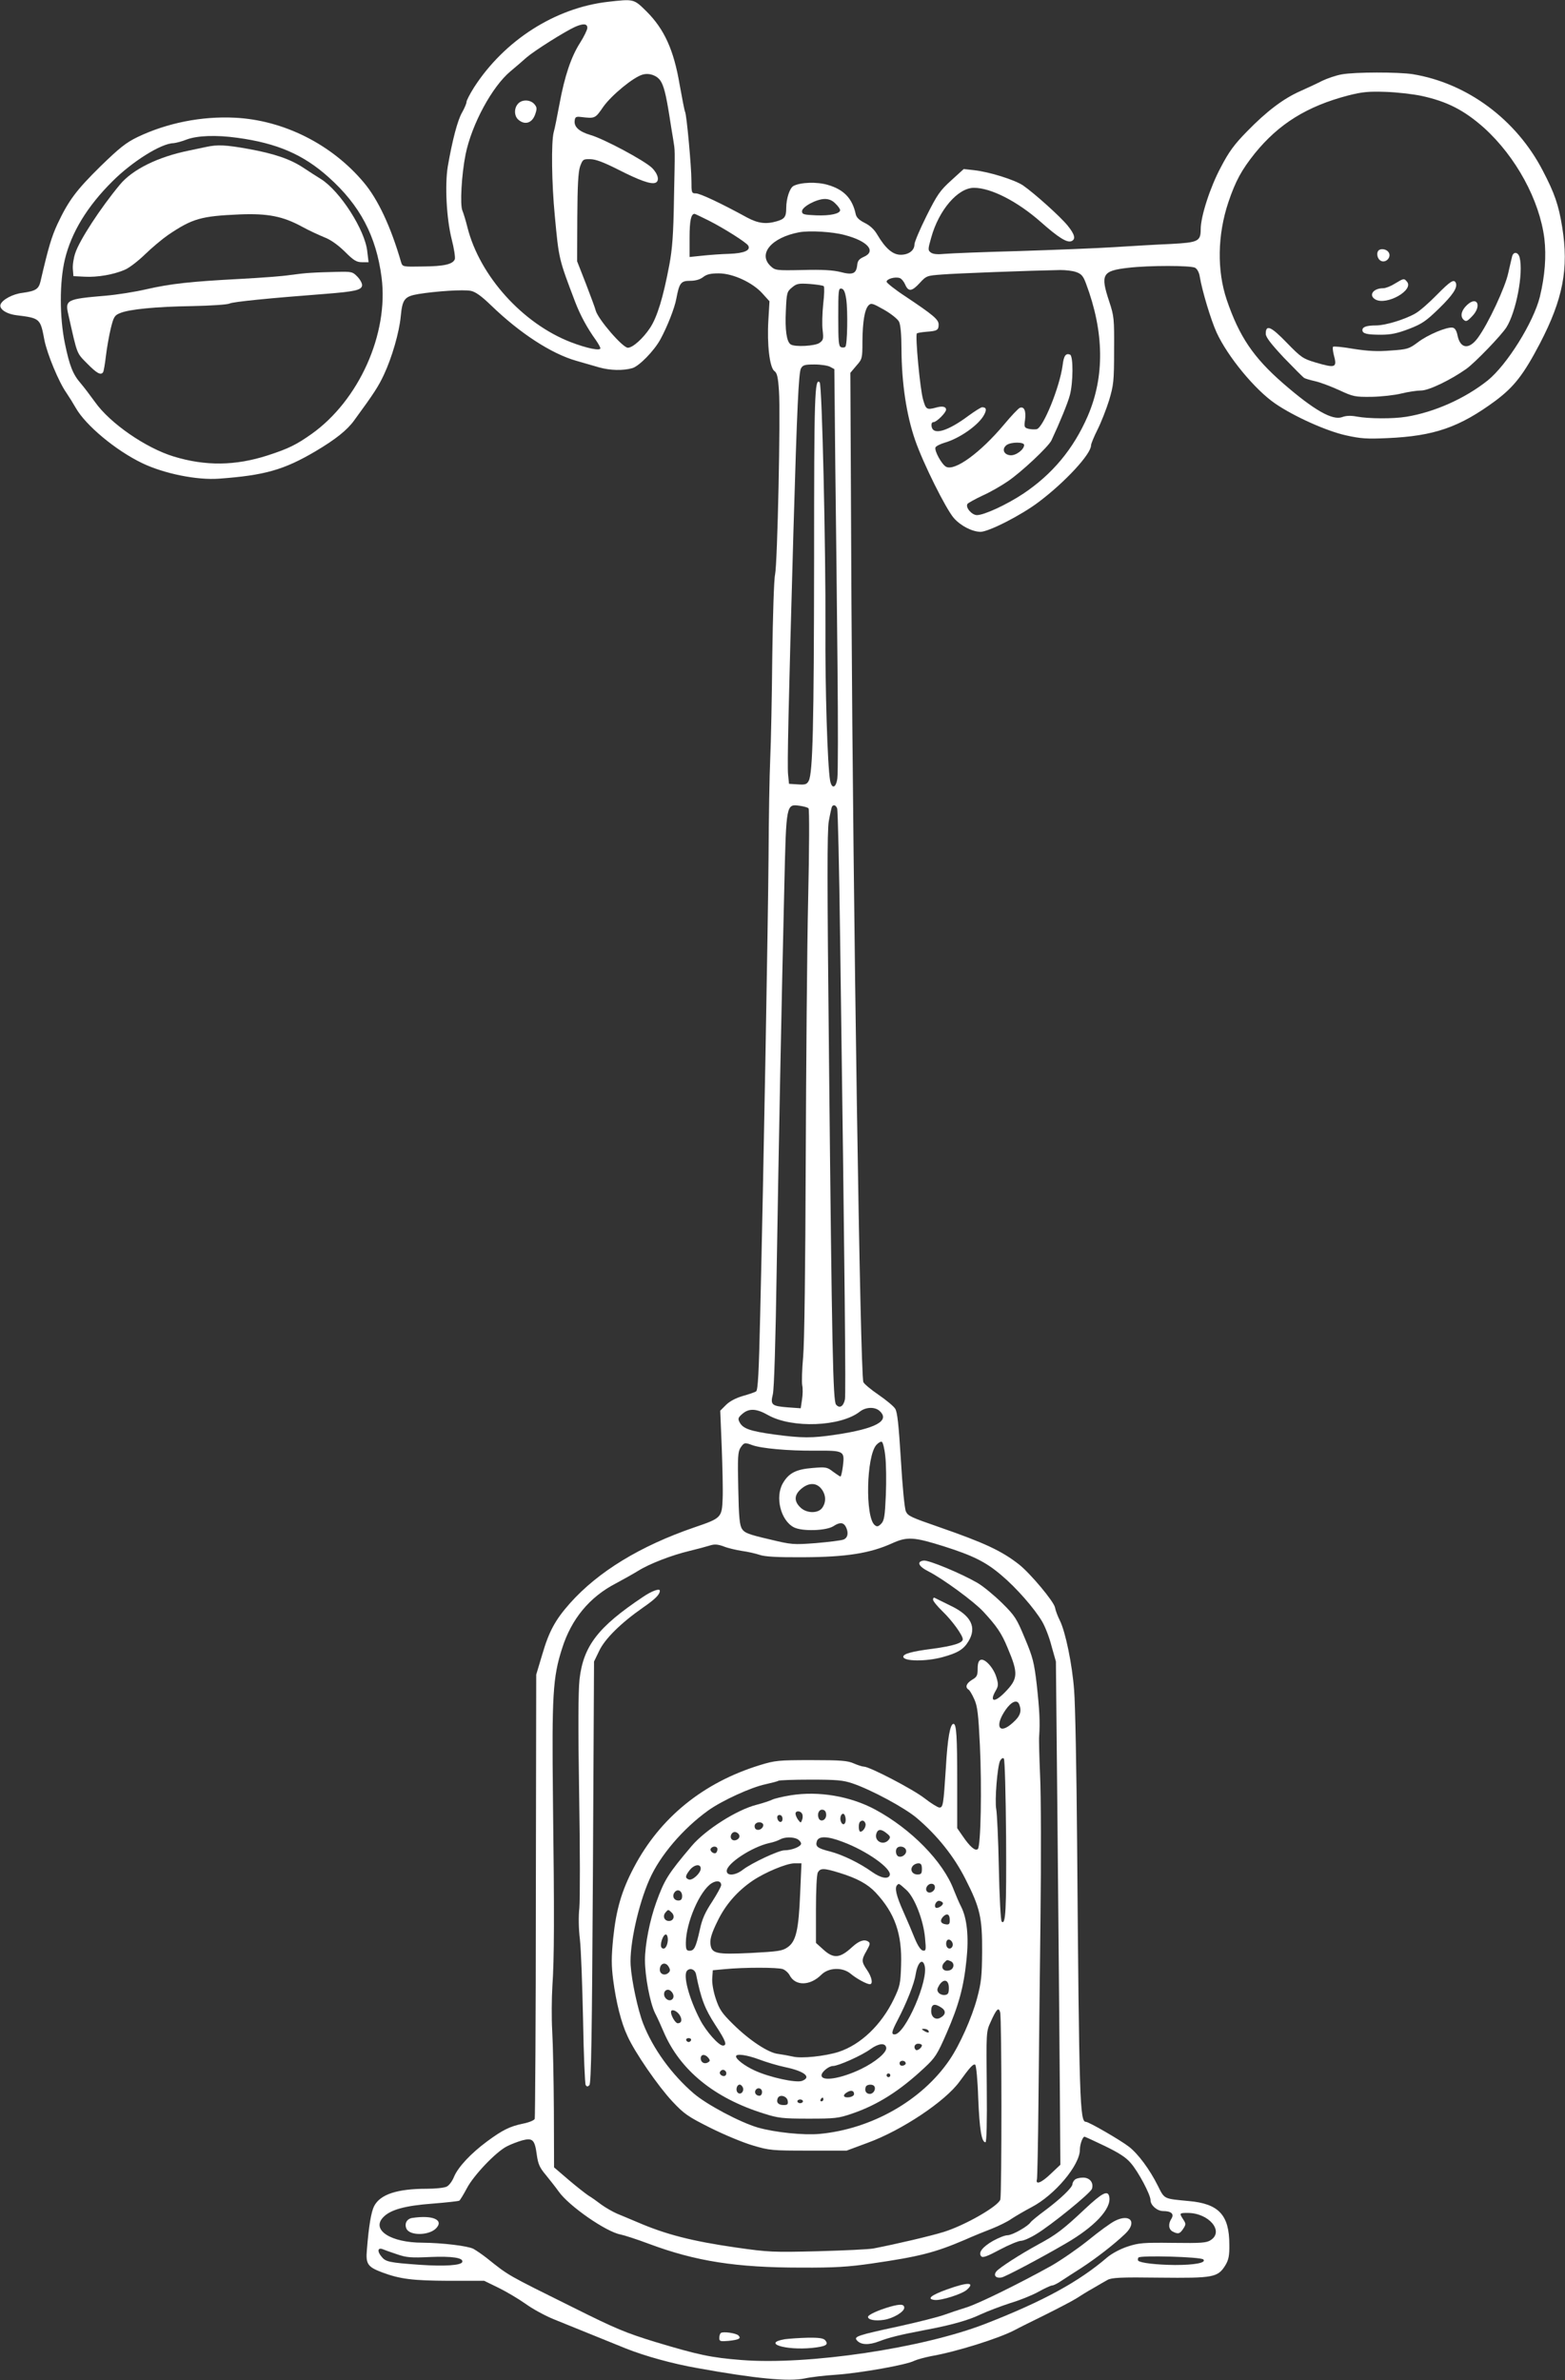<?xml version="1.0" standalone="no"?>
<!DOCTYPE svg PUBLIC "-//W3C//DTD SVG 20010904//EN"
 "http://www.w3.org/TR/2001/REC-SVG-20010904/DTD/svg10.dtd">
<svg version="1.0" xmlns="http://www.w3.org/2000/svg"
 width="842pt" height="1280pt" viewBox="0 0 842 1280"
 preserveAspectRatio="xMidYMid meet">
<rect x="0" y="0" width="842" height="1280" fill="#333333" stroke="none"/>
<g transform="translate(0,1280) scale(0.1,-0.1)"
fill="#ffffff" stroke="none">
<path d="M3269 12790 c-283 -33 -555 -207 -718 -459 -22 -35 -41 -71 -41 -79
0 -8 -11 -34 -24 -57 -24 -41 -52 -147 -77 -291 -16 -100 -7 -278 21 -390 13
-50 20 -98 17 -108 -11 -27 -56 -38 -172 -39 -108 -2 -109 -2 -117 23 -55 190
-124 338 -201 429 -172 205 -431 335 -693 348 -179 9 -365 -28 -524 -104 -62
-30 -97 -58 -199 -157 -131 -129 -172 -184 -232 -311 -32 -70 -48 -123 -91
-308 -10 -42 -26 -52 -98 -62 -51 -6 -107 -36 -117 -62 -9 -24 30 -51 85 -58
128 -16 129 -17 151 -134 15 -75 77 -225 118 -283 15 -22 38 -59 51 -82 53
-93 214 -228 358 -297 117 -56 294 -92 413 -83 245 18 348 47 518 147 108 64
171 114 209 167 107 146 130 182 160 246 43 92 82 227 90 312 9 94 20 108 96
121 93 15 240 25 281 17 25 -5 56 -27 108 -77 157 -152 326 -261 459 -299 41
-12 97 -28 125 -36 58 -16 125 -18 176 -4 37 10 118 93 152 155 37 68 77 169
86 220 16 84 24 95 75 95 28 0 52 7 69 20 19 15 40 20 84 20 76 0 182 -49 235
-108 l38 -42 -6 -102 c-8 -130 7 -254 32 -273 15 -10 20 -33 25 -107 9 -121
-8 -929 -21 -988 -6 -25 -12 -223 -15 -440 -2 -217 -7 -465 -11 -550 -4 -85
-8 -321 -9 -525 -3 -362 -26 -1662 -45 -2464 -7 -311 -12 -406 -22 -413 -7 -5
-40 -16 -72 -25 -38 -11 -71 -29 -90 -48 l-31 -31 8 -194 c4 -107 7 -233 5
-278 -4 -103 -7 -106 -151 -155 -292 -100 -518 -238 -670 -408 -79 -89 -113
-151 -149 -274 l-33 -110 -2 -1188 c0 -653 -4 -1194 -6 -1201 -3 -8 -32 -20
-64 -26 -71 -15 -109 -34 -192 -95 -88 -65 -156 -138 -178 -190 -10 -25 -28
-49 -41 -54 -13 -6 -60 -11 -106 -11 -159 0 -250 -30 -283 -93 -16 -31 -29
-108 -39 -235 -7 -76 4 -92 80 -121 99 -37 166 -45 361 -46 l190 0 78 -38 c43
-21 108 -60 145 -86 37 -27 105 -64 152 -83 130 -53 329 -133 385 -156 105
-42 254 -83 385 -106 315 -57 494 -74 580 -56 30 7 107 16 170 20 128 9 378
53 419 75 15 7 56 18 91 25 134 23 366 96 449 140 20 11 95 48 166 83 72 36
147 75 167 88 20 13 60 38 89 54 28 17 64 37 78 45 22 12 69 15 281 12 289 -3
312 1 353 67 17 29 22 51 21 111 0 159 -57 220 -219 234 -136 13 -129 9 -166
83 -44 88 -106 171 -155 209 -45 35 -216 134 -232 134 -32 0 -36 106 -47 1500
-3 382 -10 751 -16 820 -10 139 -47 317 -77 376 -11 22 -23 53 -26 70 -7 33
-131 181 -192 230 -94 74 -186 117 -434 203 -150 52 -165 59 -176 83 -7 12
-19 137 -27 276 -12 192 -19 259 -31 277 -8 13 -49 47 -90 75 -41 28 -78 59
-81 68 -17 41 -55 2561 -64 4181 l-6 1246 32 38 c32 36 33 40 33 130 1 109 12
173 33 195 14 14 22 11 84 -24 37 -21 73 -50 80 -64 8 -16 13 -69 13 -145 1
-187 27 -358 74 -493 43 -124 165 -369 208 -418 37 -42 98 -73 143 -74 44 0
221 90 314 161 141 106 281 257 281 304 0 9 16 47 35 85 19 38 47 109 62 157
24 81 27 102 27 268 1 171 0 184 -26 263 -49 147 -38 166 103 182 111 13 335
13 359 0 11 -6 22 -26 25 -48 13 -77 59 -230 90 -299 60 -131 208 -310 317
-384 101 -69 275 -147 379 -170 80 -18 114 -20 224 -15 251 11 387 58 581 201
100 75 151 140 239 308 124 238 156 403 120 625 -19 119 -41 183 -105 305
-142 274 -406 470 -699 518 -74 12 -314 12 -382 -1 -30 -5 -76 -21 -104 -34
-27 -14 -81 -39 -119 -56 -91 -40 -182 -109 -287 -217 -68 -69 -98 -110 -141
-193 -57 -106 -108 -264 -108 -332 0 -66 -13 -72 -162 -80 -73 -3 -209 -11
-303 -17 -93 -6 -323 -15 -510 -21 -187 -5 -367 -12 -400 -15 -41 -4 -65 -2
-77 7 -16 12 -16 17 2 80 41 149 144 268 230 268 91 0 233 -72 360 -184 95
-84 140 -112 164 -103 25 10 19 36 -20 84 -40 49 -177 172 -240 216 -45 30
-181 73 -265 82 l-54 6 -67 -61 c-60 -54 -76 -77 -133 -191 -36 -72 -65 -141
-65 -153 0 -33 -31 -56 -74 -56 -43 0 -82 34 -126 108 -16 28 -39 49 -67 63
-30 15 -45 29 -49 47 -18 85 -64 133 -151 158 -58 17 -146 14 -184 -6 -20 -11
-39 -67 -39 -120 0 -46 -9 -58 -51 -70 -58 -17 -101 -11 -159 20 -141 77 -253
130 -276 130 -23 0 -24 3 -24 68 0 76 -26 357 -34 370 -3 5 -16 72 -30 150
-31 183 -82 295 -177 390 -70 69 -68 68 -210 52z m-109 -140 c0 -10 -18 -47
-39 -80 -48 -75 -83 -178 -111 -330 -12 -63 -25 -131 -31 -151 -14 -54 -11
-275 6 -450 22 -234 21 -230 110 -464 27 -70 64 -139 111 -204 13 -19 24 -38
24 -44 0 -15 -73 0 -159 33 -259 100 -490 356 -556 617 -9 37 -22 78 -27 90
-14 29 -5 194 17 303 33 162 143 365 242 447 25 21 64 54 86 74 43 37 208 141
262 165 44 19 65 17 65 -6z m394 -285 c17 -26 29 -72 47 -185 6 -41 16 -100
21 -130 10 -66 10 -35 4 -325 -3 -186 -9 -265 -25 -350 -33 -175 -65 -280
-104 -339 -38 -57 -93 -106 -119 -106 -28 0 -160 153 -173 200 -3 14 -28 79
-53 145 l-47 120 1 235 c1 174 5 245 15 275 14 38 17 40 55 39 28 0 73 -17
150 -56 116 -59 176 -80 200 -71 24 9 15 48 -19 81 -41 39 -257 155 -330 176
-61 18 -90 44 -85 78 2 19 8 22 33 19 77 -9 77 -9 121 55 45 63 163 160 212
173 36 10 77 -5 96 -34z m4091 -80 c140 -30 232 -77 340 -173 171 -155 298
-388 324 -595 11 -94 3 -200 -24 -312 -34 -138 -177 -367 -281 -451 -122 -97
-285 -170 -437 -195 -73 -12 -203 -11 -268 1 -32 6 -57 5 -78 -3 -52 -19 -151
37 -317 181 -161 140 -237 253 -304 450 -53 157 -50 349 9 525 39 115 71 173
142 262 129 159 281 254 504 312 75 19 108 22 200 19 61 -2 146 -12 190 -21z
m-6368 -226 c214 -29 355 -90 491 -212 169 -151 256 -316 285 -539 39 -303
-122 -661 -377 -842 -81 -57 -122 -78 -236 -115 -174 -56 -334 -58 -505 -6
-151 46 -343 179 -423 292 -26 36 -61 82 -78 102 -42 48 -60 94 -85 215 -29
142 -29 329 0 451 35 145 120 285 256 420 106 106 262 204 328 205 12 1 45 9
72 20 58 21 157 25 272 9z m3218 -354 c14 -13 25 -29 25 -35 0 -19 -53 -31
-129 -28 -66 3 -76 5 -76 22 0 24 78 66 123 66 22 0 41 -8 57 -25z m-682 -91
c83 -42 201 -117 212 -134 16 -26 -21 -42 -101 -45 -44 -1 -109 -6 -146 -10
l-68 -7 0 104 c0 92 8 128 27 128 2 0 36 -16 76 -36z m732 -78 c123 -32 171
-87 103 -117 -25 -11 -34 -21 -36 -44 -5 -47 -24 -55 -89 -38 -40 10 -97 14
-204 11 -144 -3 -148 -2 -173 21 -70 66 5 154 154 182 57 10 179 3 245 -15z
m1245 -199 c28 -10 38 -21 53 -62 98 -261 101 -500 9 -713 -77 -177 -191 -313
-347 -417 -89 -59 -210 -115 -249 -115 -27 0 -63 41 -51 60 3 5 39 25 79 44
41 18 102 53 137 77 73 49 220 187 236 221 45 96 88 201 99 243 18 67 19 211
1 218 -23 9 -34 -6 -40 -58 -16 -118 -105 -337 -140 -343 -10 -2 -30 -1 -43 2
-23 6 -25 10 -19 49 6 47 -5 73 -28 64 -8 -3 -47 -44 -86 -91 -126 -150 -264
-251 -311 -226 -23 12 -64 86 -57 104 3 7 25 18 48 25 84 24 186 97 214 151
15 28 11 40 -11 40 -6 0 -38 -20 -71 -44 -115 -86 -194 -109 -201 -58 -2 14 2
22 10 22 17 0 68 51 68 67 0 17 -21 21 -55 11 -49 -13 -54 -10 -69 45 -16 55
-43 344 -33 354 3 3 27 7 52 9 57 4 65 9 65 39 0 27 -29 51 -177 150 -57 37
-103 74 -103 80 0 15 45 28 70 20 10 -3 23 -19 30 -35 17 -40 36 -38 79 9 35
38 38 39 121 45 72 6 471 21 635 24 28 0 66 -4 85 -11z m-1358 -76 c4 -4 3
-47 -3 -96 -5 -50 -7 -113 -3 -141 5 -46 4 -53 -17 -68 -24 -17 -133 -23 -155
-8 -22 14 -31 78 -26 180 4 97 6 104 33 126 25 21 35 23 96 19 37 -3 71 -8 75
-12z m121 -71 c9 -62 6 -245 -5 -255 -4 -4 -14 -5 -23 -2 -13 5 -15 31 -15
162 0 143 1 156 17 153 13 -2 20 -18 26 -58z m-86 -363 l22 -12 5 -520 c4
-286 9 -771 12 -1078 3 -307 3 -578 -1 -603 -7 -52 -30 -59 -39 -11 -14 79
-27 501 -25 817 2 424 -18 1311 -31 1324 -27 27 -30 -70 -30 -947 -1 -901 -7
-1154 -29 -1196 -10 -19 -19 -22 -59 -19 l-47 3 -5 50 c-5 47 2 365 29 1315
19 653 28 845 40 868 10 19 20 22 74 22 34 0 72 -6 84 -13z m1043 -420 c0 -25
-46 -59 -76 -55 -35 4 -45 35 -18 55 24 17 94 17 94 0z m-1160 -1954 c5 -4 4
-224 -2 -488 -6 -264 -11 -898 -13 -1410 -2 -565 -7 -978 -14 -1052 -6 -66 -8
-135 -5 -152 4 -17 3 -51 -1 -77 l-7 -47 -70 5 c-86 7 -94 13 -80 70 7 27 15
290 21 688 11 664 25 1390 41 2053 10 434 10 434 82 424 22 -3 44 -9 48 -14z
m154 0 c4 -10 11 -323 16 -698 26 -1877 31 -2449 26 -2480 -8 -38 -29 -51 -48
-28 -16 20 -22 274 -38 1878 -10 934 -10 1205 -1 1259 7 39 15 74 17 78 8 13
21 9 28 -9z m228 -3240 c59 -53 -20 -96 -236 -128 -127 -19 -181 -19 -330 1
-129 18 -169 31 -187 66 -10 19 -8 25 15 45 36 31 76 29 139 -7 128 -72 390
-62 493 19 32 25 80 27 106 4z m31 -244 c5 -41 6 -135 3 -209 -5 -115 -9 -137
-25 -154 -16 -16 -23 -17 -35 -7 -52 43 -45 371 9 431 10 11 23 19 29 17 6 -2
15 -37 19 -78z m-716 60 c49 -18 193 -31 334 -30 161 1 164 0 154 -83 -4 -31
-10 -56 -13 -56 -3 0 -21 12 -40 26 -32 25 -39 26 -110 20 -89 -7 -128 -27
-160 -82 -43 -74 -12 -200 59 -237 44 -23 174 -19 213 6 33 22 53 21 66 -2 17
-32 12 -61 -12 -70 -13 -5 -79 -13 -148 -19 -122 -9 -129 -9 -253 21 -108 25
-131 34 -144 54 -14 20 -18 62 -21 219 -4 168 -2 197 12 219 19 28 23 29 63
14z m372 -235 c25 -32 27 -71 5 -102 -22 -32 -86 -31 -119 3 -34 33 -32 67 6
99 40 34 81 34 108 0z m661 -310 c154 -49 224 -83 308 -155 79 -66 178 -179
219 -249 15 -25 38 -83 50 -130 l24 -85 9 -920 c5 -506 10 -1115 12 -1353 l3
-433 -53 -50 c-49 -47 -82 -60 -73 -28 2 8 6 190 8 404 2 215 7 660 11 990 4
330 3 679 -2 775 -4 96 -7 193 -5 215 5 73 2 138 -13 275 -14 120 -21 148 -64
250 -44 106 -53 121 -123 190 -42 41 -101 90 -132 108 -88 51 -261 123 -289
120 -40 -5 -29 -31 25 -58 77 -39 245 -162 295 -216 72 -78 98 -115 131 -195
59 -139 57 -167 -16 -241 -55 -56 -83 -50 -48 10 15 26 15 35 4 72 -15 51 -62
103 -85 94 -11 -4 -16 -19 -16 -48 0 -36 -4 -44 -30 -59 -31 -19 -39 -40 -19
-53 6 -3 20 -27 31 -52 17 -37 22 -81 30 -246 11 -229 5 -543 -11 -559 -13
-13 -42 11 -82 70 l-29 42 0 249 c0 243 -4 312 -20 312 -18 0 -32 -76 -41
-235 -13 -201 -15 -215 -35 -215 -8 0 -44 22 -80 50 -63 49 -296 170 -326 170
-9 0 -33 8 -54 17 -33 15 -70 18 -229 18 -178 0 -195 -2 -277 -27 -305 -94
-536 -282 -677 -549 -67 -127 -96 -228 -112 -382 -10 -103 -10 -145 0 -224 16
-122 43 -230 77 -302 39 -87 165 -270 242 -352 62 -66 83 -81 203 -141 74 -37
177 -80 229 -95 90 -27 105 -28 300 -28 l205 0 113 42 c184 67 419 224 495
330 56 77 73 96 84 90 5 -4 13 -82 16 -180 7 -168 18 -237 39 -237 6 0 9 107
7 298 -3 290 -3 298 20 347 32 72 44 84 52 54 9 -31 9 -977 1 -1007 -11 -36
-192 -140 -307 -175 -72 -22 -251 -64 -375 -88 -25 -5 -160 -11 -300 -15 -242
-6 -264 -5 -440 20 -236 34 -377 70 -530 136 -36 15 -85 36 -110 46 -25 11
-63 33 -85 49 -22 17 -53 39 -70 49 -16 11 -65 49 -107 85 l-77 66 -1 305 c-1
168 -5 361 -9 430 -4 68 -3 176 1 240 10 147 11 372 3 1005 -6 559 -1 654 49
810 50 159 148 277 289 350 39 21 93 51 119 67 60 38 181 85 278 108 41 10 90
23 109 29 25 8 42 7 75 -5 22 -9 66 -19 97 -24 31 -4 74 -14 95 -21 28 -10 93
-14 239 -13 227 1 356 21 475 75 81 37 118 34 280 -17z m404 -850 c14 -37 5
-63 -35 -98 -73 -67 -100 -20 -39 69 32 46 63 58 74 29z m-71 -715 c2 -391 -2
-474 -24 -452 -5 5 -12 135 -15 289 -3 153 -10 295 -14 315 -9 45 6 233 21
261 7 12 14 17 20 11 5 -5 10 -187 12 -424z m-827 291 c101 -34 281 -131 346
-186 111 -94 201 -207 262 -328 79 -155 91 -208 90 -391 -1 -129 -4 -164 -27
-250 -28 -105 -94 -253 -149 -333 -148 -217 -419 -371 -698 -397 -87 -8 -240
8 -332 34 -96 28 -275 123 -345 183 -119 102 -220 241 -273 377 -28 72 -62
230 -67 313 -7 106 41 327 102 463 56 127 180 272 315 369 74 53 231 125 308
141 35 8 67 16 70 19 3 3 80 6 172 6 141 0 176 -3 226 -20z m1358 -1950 c76
-37 114 -61 140 -92 41 -47 106 -170 106 -199 0 -28 36 -59 68 -59 43 0 60
-15 45 -40 -19 -29 -16 -58 6 -70 29 -15 39 -13 57 15 15 23 15 27 0 50 -22
34 -21 35 24 35 114 0 197 -99 124 -146 -22 -15 -51 -17 -203 -15 -160 2 -184
0 -245 -20 -39 -13 -84 -37 -109 -58 -151 -130 -344 -236 -655 -357 -339 -132
-956 -223 -1312 -195 -166 13 -234 28 -464 97 -159 49 -213 71 -441 185 -365
181 -344 169 -467 267 -23 18 -55 40 -71 49 -31 16 -169 32 -274 33 -170 0
-276 68 -212 136 38 41 117 63 265 74 75 6 140 13 145 16 4 2 23 33 41 67 37
70 156 195 215 225 21 11 58 25 82 32 57 15 68 4 79 -77 7 -51 16 -70 48 -108
21 -26 53 -66 70 -90 54 -77 255 -217 333 -231 20 -4 88 -26 152 -50 252 -94
469 -128 819 -128 182 -1 255 4 380 22 256 37 341 59 500 127 47 21 114 48
148 61 35 14 83 37 105 53 23 15 71 43 107 62 125 65 260 226 260 309 0 29 15
70 25 70 2 0 51 -22 109 -50z m-3809 -582 c52 -18 76 -20 179 -15 118 5 181
-4 173 -27 -6 -18 -95 -24 -227 -15 -169 12 -186 16 -209 46 -23 28 -18 48 8
38 9 -4 43 -16 76 -27z m4339 -28 c18 -18 -46 -30 -152 -30 -101 1 -186 11
-198 23 -3 3 -3 11 1 17 8 13 335 4 349 -10z"/>
<path d="M2787 12242 c-22 -24 -21 -65 1 -85 36 -32 76 -19 92 30 10 29 9 37
-6 54 -22 24 -66 25 -87 1z"/>
<path d="M7417 11453 c-12 -11 -8 -40 7 -52 28 -23 68 17 45 45 -12 15 -41 19
-52 7z"/>
<path d="M8136 11423 c-3 -10 -12 -51 -21 -90 -16 -77 -108 -274 -164 -350
-47 -64 -94 -59 -109 12 -5 26 -14 41 -26 43 -29 6 -135 -38 -188 -79 -47 -35
-56 -38 -146 -44 -71 -6 -122 -3 -200 9 -57 10 -107 15 -110 11 -3 -3 -1 -23
4 -43 19 -70 10 -73 -99 -41 -67 20 -77 27 -154 106 -85 88 -113 100 -113 48
0 -18 27 -53 97 -128 54 -56 103 -105 109 -109 6 -4 33 -12 60 -18 27 -6 85
-28 129 -48 75 -35 85 -37 175 -36 52 1 124 9 160 18 36 9 84 16 106 16 42 0
161 58 244 117 47 34 187 179 215 223 52 83 92 291 71 375 -7 29 -32 34 -40 8z"/>
<path d="M7505 11275 c-22 -14 -50 -25 -63 -25 -55 0 -81 -39 -41 -61 61 -32
207 51 169 96 -16 19 -17 19 -65 -10z"/>
<path d="M7731 11215 c-41 -42 -92 -87 -115 -100 -55 -32 -161 -65 -213 -65
-50 0 -73 -8 -73 -25 0 -19 24 -25 100 -25 52 0 87 7 150 31 70 27 92 42 160
108 77 75 102 113 93 139 -10 23 -29 11 -102 -63z"/>
<path d="M7893 11160 c-30 -28 -38 -59 -20 -78 14 -13 19 -12 46 16 55 55 30
114 -26 62z"/>
<path d="M1110 12010 c-19 -4 -62 -13 -95 -20 -166 -34 -302 -101 -370 -183
-104 -125 -217 -298 -240 -368 -9 -26 -15 -65 -13 -86 l3 -38 60 -3 c70 -4
159 12 218 38 23 10 71 47 107 82 36 35 92 82 125 105 131 88 176 101 385 110
151 6 232 -10 335 -66 38 -21 93 -46 120 -57 32 -12 71 -39 109 -76 49 -49 64
-58 94 -58 l35 0 -7 58 c-12 115 -146 324 -249 389 -23 14 -66 42 -95 61 -71
47 -157 76 -295 101 -121 22 -168 24 -227 11z"/>
<path d="M1675 11333 c-27 -1 -79 -7 -115 -12 -36 -6 -157 -15 -270 -21 -264
-14 -369 -25 -505 -56 -60 -14 -157 -29 -215 -34 -213 -18 -221 -22 -202 -103
49 -218 43 -203 101 -262 52 -53 74 -65 86 -46 3 5 10 45 15 88 5 43 17 109
26 147 15 61 20 70 49 82 50 21 193 35 390 38 100 2 190 8 201 14 18 9 204 28
519 52 152 12 189 20 193 44 2 10 -9 31 -24 47 -27 28 -31 29 -113 27 -47 -1
-108 -3 -136 -5z"/>
<path d="M3460 4213 c-243 -162 -321 -264 -342 -443 -7 -66 -8 -258 -2 -625 5
-291 5 -564 1 -605 -5 -45 -4 -113 3 -169 6 -52 13 -247 17 -432 3 -186 10
-344 14 -351 6 -10 11 -10 20 -1 10 10 14 275 19 1145 l6 1133 27 56 c30 65
117 151 236 234 68 47 91 71 91 91 0 14 -43 -1 -90 -33z"/>
<path d="M5020 4198 c0 -8 23 -36 51 -63 52 -50 109 -129 109 -150 0 -20 -51
-36 -161 -51 -111 -14 -159 -27 -159 -43 0 -25 121 -27 212 -2 80 22 112 41
138 84 47 76 15 140 -97 193 -43 21 -81 40 -85 42 -5 2 -8 -3 -8 -10z"/>
<path d="M4255 3146 c-44 -7 -90 -18 -101 -24 -10 -5 -48 -18 -83 -27 -107
-27 -276 -135 -349 -221 -128 -151 -147 -182 -191 -303 -35 -96 -61 -229 -61
-311 0 -87 27 -230 54 -285 14 -27 34 -72 46 -100 88 -207 273 -358 541 -441
75 -24 100 -27 239 -27 143 0 161 2 234 27 138 47 258 123 391 248 56 52 68
70 118 185 65 149 92 247 107 395 13 122 3 222 -29 285 -11 21 -28 61 -39 89
-57 153 -230 329 -423 433 -134 72 -304 101 -454 77z m190 -106 c0 -29 -32
-41 -41 -16 -9 24 4 48 23 44 12 -2 18 -12 18 -28z m-129 5 c4 -8 3 -23 -1
-32 -6 -17 -7 -17 -21 1 -8 11 -14 26 -14 33 0 18 29 16 36 -2z m234 -31 c0
-26 -17 -33 -26 -9 -8 20 3 48 16 40 5 -3 10 -17 10 -31z m-340 5 c0 -24 -23
-21 -28 4 -2 10 3 17 12 17 10 0 16 -9 16 -21z m446 -24 c6 -16 -12 -45 -27
-45 -10 0 -12 44 -2 53 11 11 23 8 29 -8z m-553 -1 c11 -11 -5 -34 -24 -34
-12 0 -19 7 -19 20 0 19 28 28 43 14z m668 -53 c20 -16 21 -21 10 -35 -28 -33
-79 -7 -66 34 8 25 26 26 56 1z m-793 -12 c4 -19 -27 -34 -41 -20 -14 14 0 43
20 39 10 -2 19 -10 21 -19z m313 -19 c10 -6 19 -17 19 -24 0 -16 -50 -36 -90
-36 -30 0 -176 -68 -224 -105 -40 -31 -86 -34 -86 -6 0 40 135 129 229 150 21
4 46 13 57 19 24 14 70 15 95 2z m244 -15 c129 -48 264 -144 252 -179 -8 -23
-47 -16 -94 17 -67 48 -159 93 -228 111 -68 17 -79 27 -70 55 9 29 57 28 140
-4z m-675 -39 c0 -8 -4 -17 -8 -20 -13 -8 -35 11 -28 23 10 16 36 14 36 -3z
m1014 -3 c8 -20 -19 -44 -40 -36 -14 5 -19 35 -7 46 12 13 41 7 47 -10z m-569
-235 c-8 -195 -22 -258 -67 -289 -28 -20 -49 -23 -196 -31 -193 -9 -215 -4
-220 52 -2 25 9 60 38 118 42 88 106 162 190 219 67 45 180 92 223 93 l39 0
-7 -162z m655 132 c0 -25 -4 -30 -24 -30 -28 0 -42 26 -25 46 6 8 20 14 30 14
14 0 19 -7 19 -30z m-1190 2 c0 -25 -45 -66 -64 -59 -21 8 -20 19 5 51 24 30
59 35 59 8z m746 -23 c95 -29 153 -61 195 -106 103 -110 143 -222 137 -391 -3
-99 -6 -113 -39 -182 -67 -139 -178 -245 -297 -284 -72 -23 -201 -37 -247 -25
-22 5 -57 11 -78 14 -52 5 -155 73 -243 160 -61 60 -74 80 -93 137 -13 39 -21
84 -19 110 l3 43 65 6 c101 10 286 10 312 0 13 -5 30 -20 37 -34 31 -58 110
-56 170 4 39 39 114 42 158 5 31 -26 86 -56 103 -56 18 0 11 38 -15 76 -31 45
-31 55 -2 105 19 34 20 41 7 49 -21 13 -49 3 -85 -30 -66 -61 -100 -64 -155
-14 l-40 36 0 180 c0 104 4 187 10 199 14 24 32 24 116 -2z m-636 -66 c0 -8
-22 -48 -49 -90 -37 -56 -54 -93 -66 -151 -21 -94 -30 -112 -55 -112 -17 0
-20 7 -20 43 1 108 75 280 139 320 28 17 51 12 51 -10z m994 -24 c46 -39 95
-166 103 -262 6 -63 5 -69 -12 -66 -12 3 -27 26 -43 64 -13 33 -41 99 -63 148
-37 83 -47 126 -32 140 9 10 9 10 47 -24z m156 12 c0 -21 -28 -37 -42 -23 -14
14 2 42 23 42 12 0 19 -7 19 -19z m-1360 -47 c0 -17 -6 -24 -20 -24 -25 0 -36
25 -20 45 16 20 40 7 40 -21z m1403 -38 c3 -12 -30 -32 -39 -24 -11 12 5 40
21 36 9 -2 17 -7 18 -12z m-1459 -51 c19 -19 10 -45 -15 -45 -25 0 -35 26 -19
45 15 18 15 18 34 0z m1496 -41 c0 -20 -4 -25 -22 -22 -28 4 -33 21 -13 42 21
20 35 12 35 -20z m-1517 -109 c-3 -34 -19 -53 -33 -39 -13 13 8 76 24 71 6 -2
10 -17 9 -32z m1531 -12 c8 -19 -8 -38 -23 -29 -16 10 -13 46 3 46 8 0 17 -8
20 -17z m-10 -99 c23 -9 20 -41 -4 -49 -35 -11 -54 17 -28 43 14 14 12 14 32
6z m-140 -22 c25 -76 -104 -372 -161 -372 -19 0 -16 15 17 78 47 90 89 195 96
243 10 63 36 91 48 51z m-1375 -11 c8 -14 7 -22 -4 -31 -19 -16 -45 -6 -45 18
0 36 33 45 49 13z m146 -38 c27 -134 47 -185 104 -273 56 -85 65 -110 40 -110
-22 0 -90 76 -122 138 -60 115 -94 242 -70 265 16 17 43 6 48 -20z m1360 -73
c0 -28 -4 -36 -21 -38 -11 -2 -27 4 -34 12 -10 13 -9 20 4 42 24 36 51 28 51
-16z m-1486 -29 c16 -28 -13 -51 -36 -28 -18 18 -11 47 11 47 9 0 20 -9 25
-19z m1446 -77 c26 -17 24 -39 -7 -55 -24 -13 -48 4 -48 36 0 38 17 44 55 19z
m-1409 -39 c16 -25 12 -45 -10 -45 -12 0 -36 40 -36 60 0 19 30 9 46 -15z
m1339 -85 c8 -13 -5 -13 -25 0 -13 8 -13 10 2 10 9 0 20 -4 23 -10z m-1277
-51 c-2 -6 -8 -10 -13 -10 -5 0 -11 4 -13 10 -2 6 4 11 13 11 9 0 15 -5 13
-11z m1050 -40 c5 -25 -57 -77 -135 -115 -108 -52 -213 -69 -213 -34 0 18 39
50 61 50 29 0 157 57 204 92 42 30 78 34 83 7z m192 12 c0 -13 -26 -32 -33
-24 -14 13 -6 33 13 33 11 0 20 -4 20 -9z m-1149 -67 c10 -13 10 -17 -1 -24
-19 -12 -40 -1 -40 21 0 23 23 25 41 3z m274 -9 c37 -14 100 -33 139 -41 105
-22 144 -54 91 -74 -32 -12 -175 19 -255 56 -54 25 -100 60 -100 76 0 16 58 8
125 -17z m788 -20 c1 -5 -6 -11 -15 -13 -11 -2 -18 3 -18 13 0 17 30 18 33 0z
m-967 -46 c3 -6 2 -15 -2 -19 -12 -12 -38 5 -30 19 9 14 23 14 32 0z m884 -19
c0 -5 -4 -10 -10 -10 -5 0 -10 5 -10 10 0 6 5 10 10 10 6 0 10 -4 10 -10z
m-793 -66 c8 -21 -13 -42 -28 -27 -13 13 -5 43 11 43 6 0 13 -7 17 -16z m707
7 c10 -16 -5 -41 -24 -41 -20 0 -30 17 -22 38 5 14 38 16 46 3z m-604 -31 c0
-11 -6 -20 -14 -20 -18 0 -29 16 -21 30 11 18 35 11 35 -10z m495 -11 c0 -8
-12 -15 -27 -17 -31 -4 -37 12 -10 27 21 13 37 9 37 -10z m-357 -36 c3 -19 -1
-23 -22 -23 -28 0 -41 14 -32 36 9 24 50 13 54 -13z m192 7 c0 -5 -5 -10 -11
-10 -5 0 -7 5 -4 10 3 6 8 10 11 10 2 0 4 -4 4 -10z m-110 -10 c0 -5 -7 -10
-15 -10 -8 0 -15 5 -15 10 0 6 7 10 15 10 8 0 15 -4 15 -10z"/>
<path d="M5782 1078 c-7 -7 -12 -17 -12 -23 0 -18 -64 -79 -144 -139 -41 -30
-77 -60 -81 -66 -14 -22 -99 -70 -124 -70 -15 0 -49 -14 -78 -30 -58 -33 -82
-65 -63 -84 8 -8 33 1 100 37 49 26 100 47 113 47 13 0 50 16 82 36 80 48 293
221 300 244 10 33 -12 60 -48 60 -18 0 -38 -5 -45 -12z"/>
<path d="M5839 923 c-120 -113 -156 -140 -254 -193 -99 -54 -207 -124 -224
-144 -18 -22 -3 -39 28 -33 22 5 199 98 342 181 158 91 250 189 237 253 -7 37
-37 22 -129 -64z"/>
<path d="M2218 873 c-28 -4 -43 -29 -32 -56 15 -40 119 -40 159 -1 46 46 -16
74 -127 57z"/>
<path d="M5998 857 c-24 -12 -88 -59 -143 -104 -56 -45 -146 -107 -200 -138
-181 -100 -389 -202 -455 -223 -36 -11 -90 -29 -120 -40 -30 -11 -140 -39
-245 -62 -223 -48 -242 -55 -225 -75 21 -25 64 -27 121 -5 52 20 112 35 244
60 139 26 234 52 300 84 39 18 111 45 160 61 50 15 118 42 152 61 34 19 67 34
74 34 7 0 29 11 48 24 20 13 69 45 110 71 81 53 174 125 234 182 67 63 28 112
-55 70z"/>
<path d="M5096 489 c-89 -32 -112 -52 -67 -57 35 -4 148 32 173 55 46 41 5 42
-106 2z"/>
<path d="M4790 396 c-66 -19 -120 -44 -120 -55 0 -16 39 -23 85 -16 49 7 110
43 110 65 0 20 -21 21 -75 6z"/>
<path d="M3878 254 c-5 -4 -8 -16 -8 -27 0 -17 5 -19 50 -15 56 6 69 13 53 29
-13 13 -85 23 -95 13z"/>
<path d="M4223 221 c-125 -21 2 -61 146 -47 74 8 91 17 71 41 -9 11 -32 15
-94 14 -44 -1 -100 -5 -123 -8z"/>
</g>
</svg>
